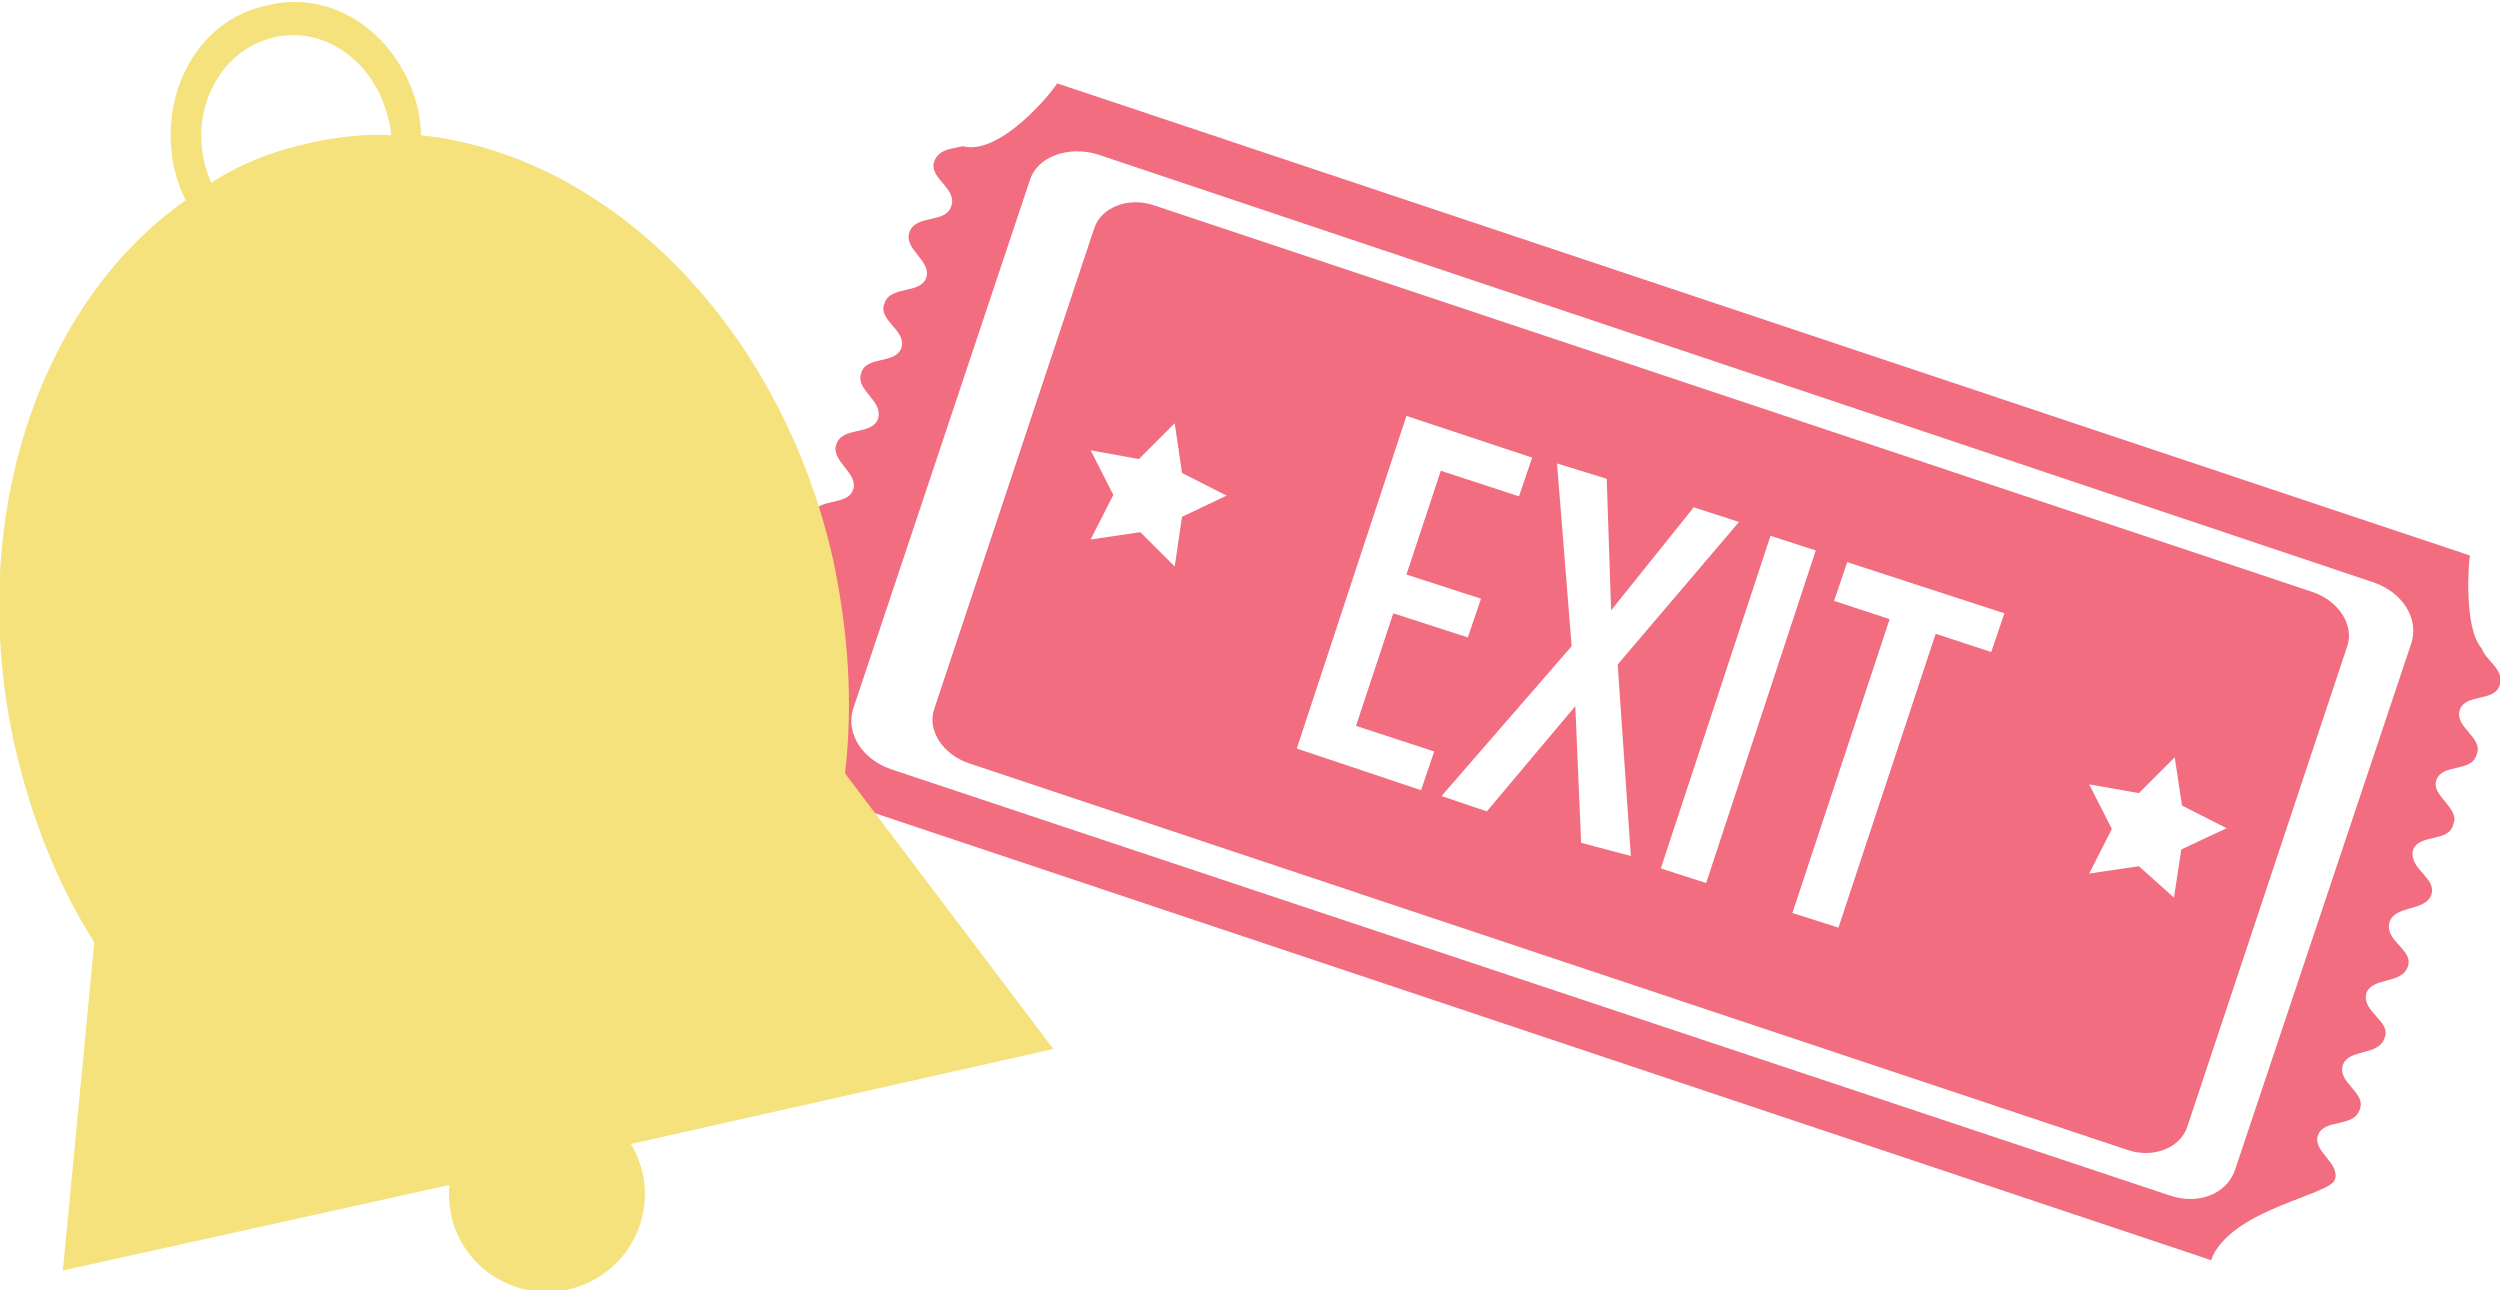 <?xml version="1.0" encoding="utf-8"?>
<!-- Generator: Adobe Illustrator 19.1.0, SVG Export Plug-In . SVG Version: 6.00 Build 0)  -->
<svg version="1.1" id="Layer_1" xmlns="http://www.w3.org/2000/svg" xmlns:xlink="http://www.w3.org/1999/xlink" x="0px" y="0px"
	 viewBox="9 91.8 342 176.5" enable-background="new 9 91.8 342 176.5" xml:space="preserve">
<g>
	<g>
		<g>
			<defs>
				<rect id="SVGID_1_" x="9" y="91.8" width="342" height="176.5"/>
			</defs>
			<clipPath id="SVGID_2_">
				<use xlink:href="#SVGID_1_"  overflow="visible"/>
			</clipPath>
			<path clip-path="url(#SVGID_2_)" fill="#F16D7F" d="M305.7,255.3L130.8,197c-3.9-1.4-6.1-4.9-5.1-8.2l24.2-72.4
				c1-3.1,5.1-4.7,9.2-3.5l174.7,58.6c3.9,1.4,6.1,4.9,5.1,8.2L314.7,252C313.5,255.2,309.6,256.7,305.7,255.3 M328.4,253.2
				c0.8-2.3-3.1-3.9-2.3-6.1c0.8-2.3,4.9-1,5.7-3.5c1-2.3-3.1-3.7-2.3-6.1c0.8-2.3,4.9-1.2,5.7-3.7c1-2.3-3.1-3.5-2.5-6.1
				c0.8-2.3,4.9-1.2,5.7-3.7c0.8-2.3-3.3-3.5-2.5-6.1c0.8-2.3,4.9-1.4,5.7-3.7c0.8-2.3-3.1-3.5-2.5-6.1c0.8-2.3,4.9-1,5.5-3.5
				c1-2.3-3.1-3.9-2.3-6.1c0.8-2.3,4.9-1,5.5-3.5c1-2.3-3.1-3.7-2.3-6.1c0.8-2.3,4.9-1,5.5-3.5c0.6-2-2-3.3-2.5-4.9
				c-2.5-2.7-1.8-12.1-1.6-12.7l-193.3-64.6c-0.2,0.6-7.6,10-12.9,8.6c-1.6,0.4-3.3,0.4-3.9,2.1c-0.8,2.3,3.3,3.7,2.3,6.2
				c-0.8,2.3-4.9,1-5.7,3.5c-0.8,2.3,3.1,3.9,2.3,6.2c-0.8,2.3-4.9,1-5.7,3.5c-1,2.3,3.1,3.7,2.3,6.1c-0.8,2.3-4.9,1-5.5,3.5
				c-0.8,2.3,3.1,3.7,2.3,6.2c-0.8,2.3-4.9,1-5.7,3.5c-0.8,2.3,3.1,3.9,2.3,6.2c-0.8,2.3-4.9,1-5.7,3.5c-1,2.3,3.1,3.7,2.3,6.1
				c-1,2.3-4.9,1-5.7,3.5c-1,2.3,3.1,3.9,2.3,6.2c-0.8,2.3-4.9,1-5.7,3.5c-0.8,2.1,1.2,3.1,2.5,5.5c2.7,3.3,2.7,12.1,2.7,12.5
				l193.1,64.6c0-0.2,0.2-0.4,0.2-0.6C314.9,257.1,327.6,255.3,328.4,253.2"/>
		</g>
	</g>
	<g>
		<g>
			<defs>
				<rect id="SVGID_3_" x="9" y="91.8" width="342" height="176.5"/>
			</defs>
			<clipPath id="SVGID_4_">
				<use xlink:href="#SVGID_3_"  overflow="visible"/>
			</clipPath>
			<path clip-path="url(#SVGID_4_)" fill="#F16D7F" d="M301.6,210.3l-6.8,1l3.1-6.1l-3.1-6.1l6.8,1.2l4.9-4.9l1,6.6l6.1,3.1
				l-6.2,2.9l-1,6.6L301.6,210.3z M254.2,216.7l13.3-40.2l-7.6-2.5l1.8-5.3l21.5,7l-1.8,5.3l-7.6-2.5l-13.3,40.2L254.2,216.7z
				 M236.2,210.6l15-45.5l6.2,2l-15,45.5L236.2,210.6z M225.3,207.1l-0.8-18.7l-12.1,14.4l-6.2-2.1l17.8-20.5l-2-25l6.8,2.1l0.6,18
				l11.3-14.1l6.2,2l-16.6,19.5l1.8,26.2L225.3,207.1z M186.4,194.2l15-45.5l17.2,5.7l-1.8,5.3l-10.7-3.5l-4.7,14.2l10.2,3.3
				l-1.8,5.3l-10.2-3.3l-5.1,15.4l10.7,3.5l-1.8,5.3L186.4,194.2z M165,164.6l-6.8,1l3.1-6.1l-3.1-6.1l6.6,1.2l4.9-4.9l1,6.8
				l6.1,3.1l-6.1,2.9l-1,6.8L165,164.6z M330.1,180.2c1-2.9-1.2-6.2-4.7-7.4l-158.5-52.9c-3.5-1.2-7.2,0.2-8.2,3.1l-21.9,65.8
				c-1,2.9,1.2,6.2,4.7,7.4l158.5,52.9c3.5,1.2,7.2-0.2,8.2-3.1L330.1,180.2z"/>
		</g>
	</g>
	<g>
		<g>
			<defs>
				<rect id="SVGID_5_" x="9" y="91.8" width="342" height="176.5"/>
			</defs>
			<clipPath id="SVGID_6_">
				<use xlink:href="#SVGID_5_"  overflow="visible"/>
			</clipPath>
			<path clip-path="url(#SVGID_6_)" fill="#F5E27C" d="M95.3,248.3c0.8,1.2,1.2,2.5,1.6,3.9c1.6,7.2-2.9,14.4-10.2,16
				c-7.2,1.6-14.4-2.9-16-10.2c-0.2-1.6-0.4-2.7-0.2-4.1l-52.9,11.7l4.3-44.9l0,0c-5.1-8-8.6-17-10.9-26.9
				c-6.8-30.8,3.3-60.5,23.4-74.6c-0.8-1.6-1.2-2.9-1.6-4.5c-2.1-10.2,3.3-20.1,12.5-22.1c9.4-2.5,18.5,4.1,20.9,14.2
				c0.2,1.2,0.4,2.3,0.4,3.5c25.6,2.7,49.2,26,56.4,58.2c2.1,10,2.7,19.7,1.6,29.1l0,0l28.5,37.7L95.3,248.3z M51.6,111.3
				c3.7-0.8,7.4-1.2,10.9-1c0-0.8-0.2-1.6-0.4-2.3c-1.8-7.8-8.8-12.7-15.6-11.1c-7,1.6-11.3,9.2-9.6,16.8c0.2,1.2,0.6,2.1,1,3.1
				C42.2,114,46.9,112.3,51.6,111.3"/>
		</g>
	</g>
</g>
</svg>
